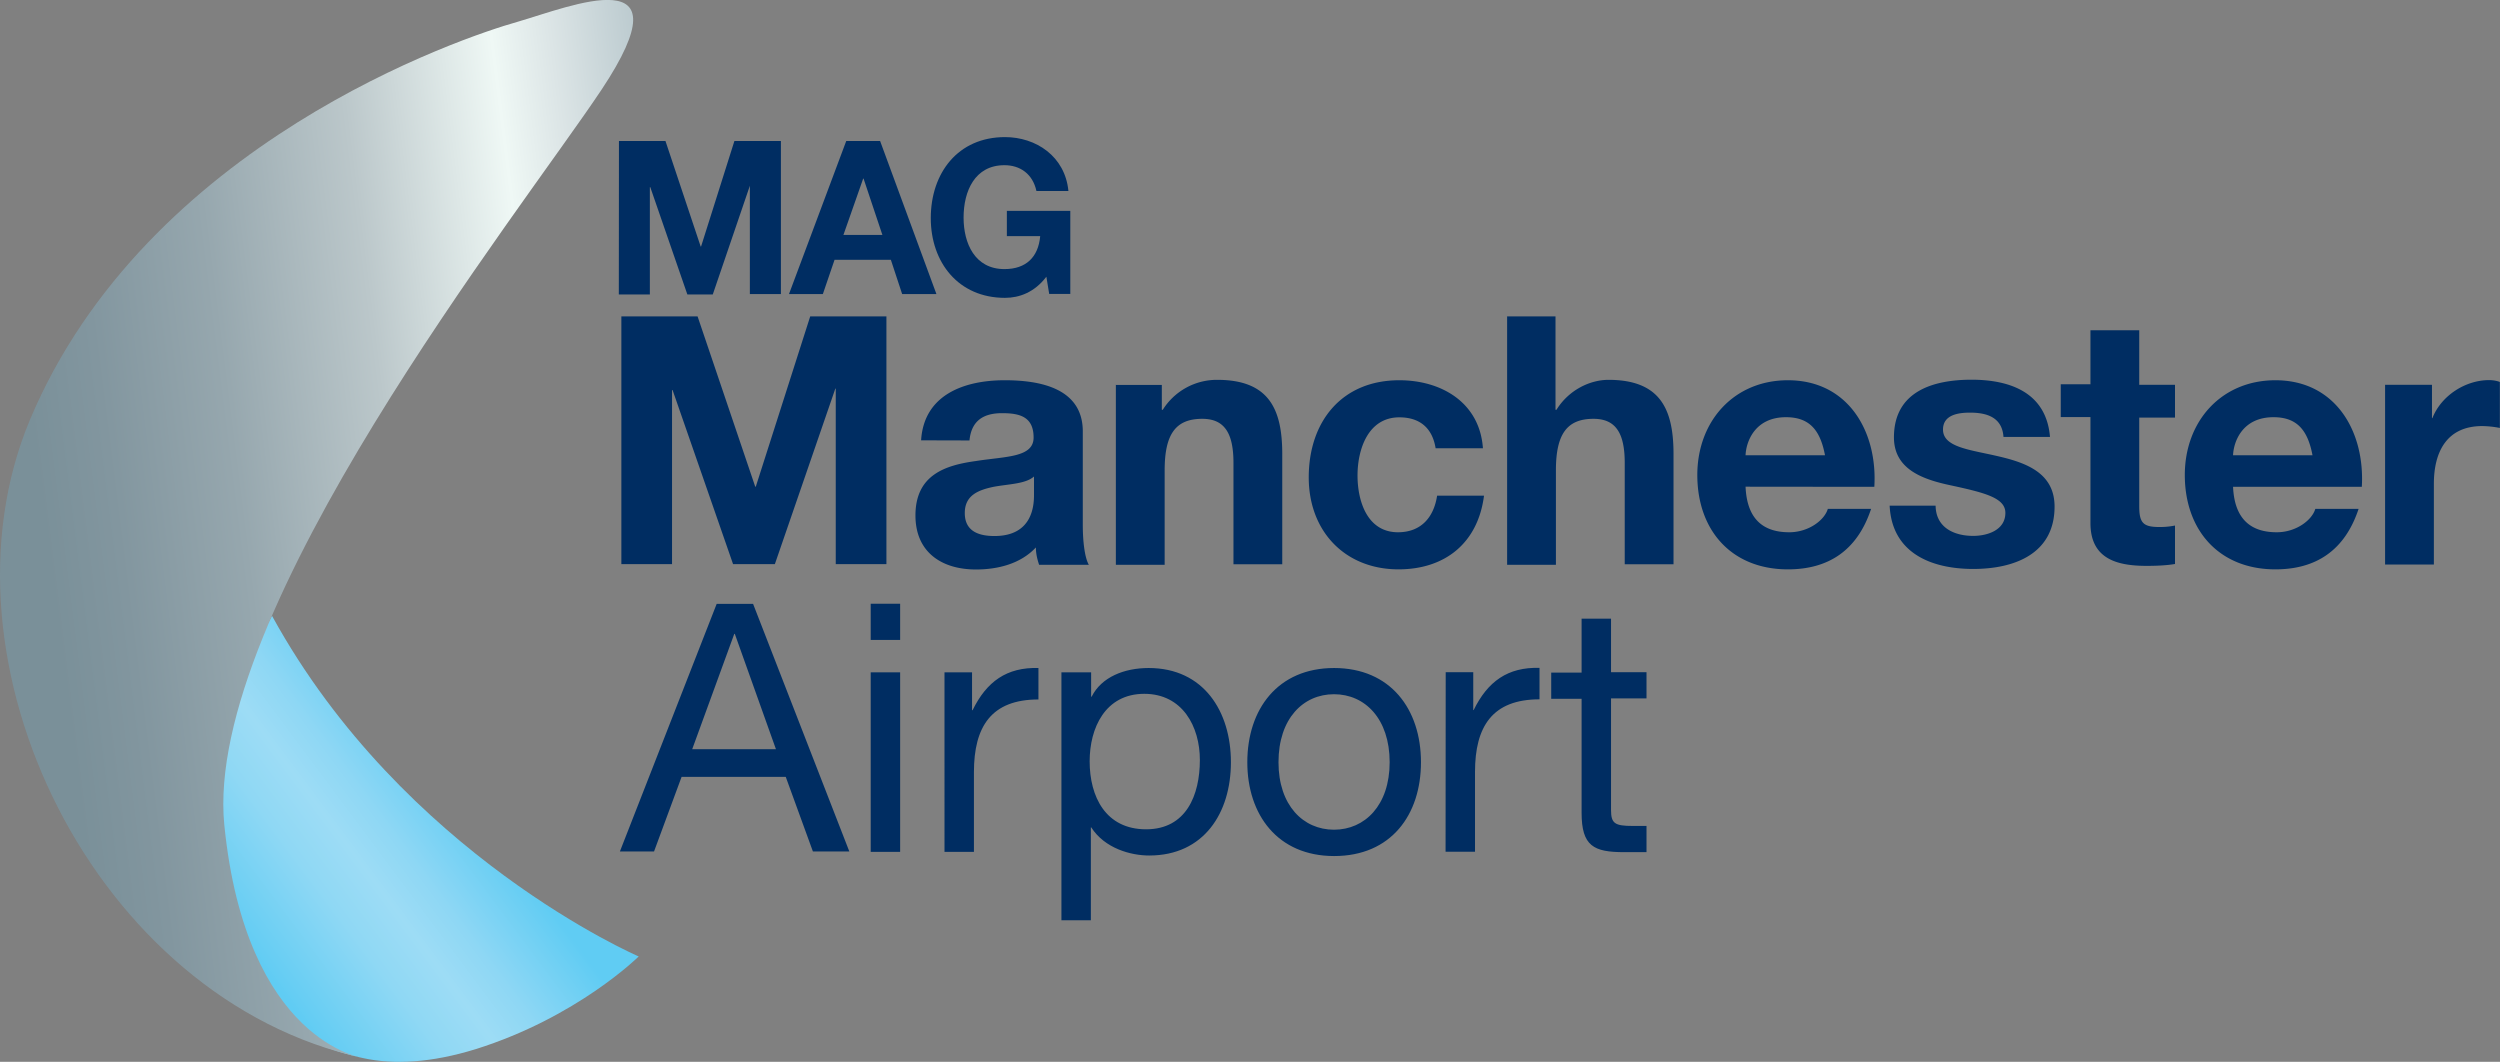 <svg width="186" height="79" version="1.1" viewBox="0 0 186 79" xmlns="http://www.w3.org/2000/svg">
 <rect x="0" y="0" width="186" height="79" fill="#808080" stroke="none"/>
 <defs>
  <linearGradient id="blue" x1="2.69" x2="16.48" y1="22.08" y2="11.04" gradientTransform="matrix(1.09 0 0 1.17 16.34 45.75)" gradientUnits="userSpaceOnUse">
   <stop stop-color="#60CCF3" offset="0"/>
   <stop stop-color="#65CDF3" offset=".03"/>
   <stop stop-color="#8FD8F4" offset=".35"/>
   <stop stop-color="#9DDCF5" offset=".53"/>
   <stop stop-color="#8ED7F4" offset=".69"/>
   <stop stop-color="#60CCF3" offset="1"/>
  </linearGradient>
  <linearGradient id="silv" x1="5.21" x2="65.68" y1="32.93" y2="20.13" gradientTransform="matrix(.87 0 0 1.46 -.21 -.25)" gradientUnits="userSpaceOnUse">
   <stop stop-color="#7A9099" offset="0"/>
   <stop stop-color="#82969F" offset=".1"/>
   <stop stop-color="#96A7AE" offset=".27"/>
   <stop stop-color="#BBC7CA" offset=".48"/>
   <stop stop-color="#EFF8F5" offset=".69"/>
   <stop stop-color="#DCE5E6" offset=".77"/>
   <stop stop-color="#B0C1C7" offset=".93"/>
   <stop stop-color="#9CB1BA" offset="1"/>
  </linearGradient>
 </defs>
 <path d="m27 78.72c2.32 0.51 5.1 0.35 8.38-0.66 7.57-2.37 12.14-6.9 12.14-6.9s-17.51-7.53-27.28-25.34c-6.97 12.22-8.73 29.51 6.76 32.9z" fill="url(#blue)"/>
 <path d="m16.69 61.4c-1.58-15.89 22-45.62 28.06-54.72 6.58-9.9-2.29-6.2-6.27-5.05-3.98 1.12-27.6 8.99-36.26 29.62-7.5 17.95 4.82 43.15 24.82 47.47 0 0-8.73-1.16-10.35-17.33z" fill="url(#silv)"/>
 <g fill="#002d62">
  <path d="m53.32 44.93h2.71l7.16 18.42h-2.71l-2.02-5.55h-7.75l-2.05 5.55h-2.54zm-1.81 10.81h6.22l-3.06-8.58h-0.04l-3.13 8.58zm15.46-8.13h-2.19v-2.69h2.19zm-2.19 2.41h2.19v13.36h-2.19v-13.36zm5.49 0h2.05v2.82h0.04c1.04-2.13 2.54-3.21 4.9-3.14v2.34c-3.51 0-4.8 2.02-4.8 5.41v5.93h-2.19zm8.72 0h2.19v1.81h0.04c0.73-1.46 2.43-2.13 4.24-2.13 4.1 0 6.12 3.24 6.12 7.01 0 3.77-2.01 6.94-6.08 6.94-1.36 0-3.3-0.52-4.31-2.09h-0.03v6.91h-2.19v-18.45zm6.15 1.6c-2.92 0-4.07 2.55-4.07 5.02 0 2.62 1.18 5.06 4.2 5.06 2.99 0 4-2.55 4-5.16 0-2.48-1.29-4.92-4.14-4.92zm14.11-1.92c4.21 0 6.47 3.07 6.47 7.01 0 3.91-2.22 6.98-6.46 6.98-4.2 0-6.46-3.07-6.46-6.98 0-3.94 2.26-7.01 6.46-7.01zm0 12.03c2.29 0 4.14-1.81 4.14-5.02 0-3.24-1.84-5.06-4.14-5.06-2.29 0-4.13 1.81-4.13 5.06 0 3.21 1.84 5.02 4.13 5.02zm8.31-11.72h2.05v2.82h0.03c1.04-2.13 2.54-3.21 4.9-3.14v2.34c-3.51 0-4.8 2.02-4.8 5.41v5.93h-2.19zm12.3 0h2.64v1.95h-2.64v8.3c0 1.01 0.28 1.19 1.63 1.19h1.01v1.95h-1.67c-2.26 0-3.16-0.45-3.16-2.93v-8.48h-2.26v-1.95h2.26v-4.01h2.19z"/>
  <path d="m46.05 10.49h3.46l2.62 7.85h0.03l2.48-7.85h3.46v11.39h-2.31v-8.06l-2.76 8.09h-1.89l-2.76-7.99h-0.03v7.99h-2.31zm16.91 0h2.52l4.19 11.39h-2.55l-0.84-2.55h-4.19l-0.87 2.55h-2.52zm-0.21 6.99h2.9l-1.4-4.19h-0.03zm15.09 3.12c-0.87 1.14-1.99 1.56-3.07 1.56-3.46 0-5.52-2.63-5.52-5.93 0-3.37 2.03-6.03 5.52-6.03 2.3 0 4.47 1.42 4.72 4.01h-2.38c-0.28-1.28-1.22-1.92-2.38-1.92-2.2 0-3.04 1.92-3.04 3.9 0 1.92 0.84 3.83 3.04 3.83 1.61 0 2.52-0.89 2.66-2.45h-2.48v-1.88h4.72v6.18h-1.57l-0.21-1.28z"/>
  <path d="m46.26 23.54h5.64l4.29 12.67h0.04l4.05-12.67h5.67v18.43h-3.77v-13.06h-0.03l-4.5 13.06h-3.11l-4.5-12.95h-0.04v12.95h-3.77v-18.43zm22.27 9.22c0.21-3.42 3.25-4.47 6.22-4.47 2.63 0 5.81 0.59 5.81 3.81v6.95c0 1.22 0.14 2.44 0.45 2.97h-3.7c-0.14-0.42-0.24-0.84-0.24-1.29-1.14 1.22-2.83 1.64-4.46 1.64-2.52 0-4.5-1.26-4.5-4.02 0-3.04 2.25-3.74 4.5-4.05 2.21-0.35 4.29-0.25 4.29-1.75 0-1.57-1.07-1.81-2.35-1.81-1.38 0-2.28 0.56-2.42 2.03zm8.4 2.69c-0.62 0.56-1.9 0.56-3.01 0.77-1.14 0.24-2.14 0.63-2.14 1.95 0 1.36 1.04 1.71 2.21 1.71 2.83 0 2.94-2.27 2.94-3.07zm6.05-6.81h3.46v1.85h0.07a4.75 4.75 0 0 1 4.05-2.23c3.87 0 4.84 2.2 4.84 5.52v8.2h-3.63v-7.54c0-2.2-0.66-3.28-2.32-3.28-1.97 0-2.8 1.12-2.8 3.84v7.02h-3.63v-13.37zm23.83 4.71c-0.24-1.5-1.17-2.3-2.7-2.3-2.32 0-3.11 2.37-3.11 4.33 0 1.92 0.73 4.22 3.01 4.22 1.69 0 2.66-1.08 2.91-2.72h3.49c-0.45 3.52-2.9 5.48-6.36 5.48-3.98 0-6.68-2.83-6.68-6.84 0-4.16 2.46-7.23 6.74-7.23 3.11 0 5.98 1.64 6.22 5.06zm5.29-9.81h3.63v6.95h0.07c0.93-1.5 2.52-2.23 3.87-2.23 3.87 0 4.84 2.2 4.84 5.52v8.2h-3.63v-7.54c0-2.2-0.66-3.28-2.32-3.28-1.97 0-2.8 1.12-2.8 3.84v7.02h-3.63v-18.47zm17.77 12.67c0.1 2.34 1.24 3.39 3.25 3.39 1.45 0 2.63-0.91 2.87-1.74h3.22c-1.04 3.14-3.22 4.5-6.19 4.5-4.19 0-6.74-2.9-6.74-7.02 0-4.01 2.73-7.05 6.74-7.05 4.5 0 6.68 3.84 6.43 7.93zm5.91-2.34c-0.35-1.85-1.14-2.83-2.9-2.83-2.32 0-2.97 1.82-3.01 2.83zm8.23 3.77c0.03 1.6 1.35 2.23 2.8 2.23 1.04 0 2.39-0.42 2.39-1.71 0-1.12-1.52-1.5-4.11-2.06-2.11-0.45-4.18-1.22-4.18-3.56 0-3.42 2.91-4.29 5.77-4.29 2.91 0 5.57 0.98 5.84 4.26h-3.46c-0.1-1.43-1.18-1.81-2.49-1.81-0.83 0-2.01 0.14-2.01 1.26 0 1.33 2.04 1.5 4.12 1.99 2.11 0.49 4.18 1.26 4.18 3.74 0 3.53-3.01 4.64-6.05 4.64-3.08 0-6.05-1.15-6.22-4.71h3.42v0.04zm15.15-9.01h2.66v2.44h-2.66v6.6c0 1.26 0.31 1.54 1.52 1.54 0.38 0 0.73-0.03 1.14-0.11v2.86c-0.62 0.11-1.42 0.14-2.11 0.14-2.21 0-4.18-0.52-4.18-3.18v-7.89h-2.21v-2.44h2.21v-4.02h3.63zm6.98 7.58c0.1 2.34 1.25 3.39 3.25 3.39 1.45 0 2.63-0.91 2.87-1.74h3.22c-1.04 3.14-3.22 4.5-6.19 4.5-4.18 0-6.74-2.9-6.74-7.02 0-4.01 2.73-7.05 6.74-7.05 4.5 0 6.67 3.84 6.43 7.93h-9.58zm5.91-2.34c-0.35-1.85-1.14-2.83-2.9-2.83-2.32 0-2.97 1.82-3.01 2.83zm5.43-5.24h3.46v2.48h0.03c0.66-1.68 2.46-2.83 4.22-2.83 0.24 0 0.55 0.04 0.8 0.14v3.42a7.23 7.23 0 0 0-1.31-0.14c-2.66 0-3.6 1.95-3.6 4.29v6.01h-3.63v-13.37h0.03z"/>
 </g>
</svg>
